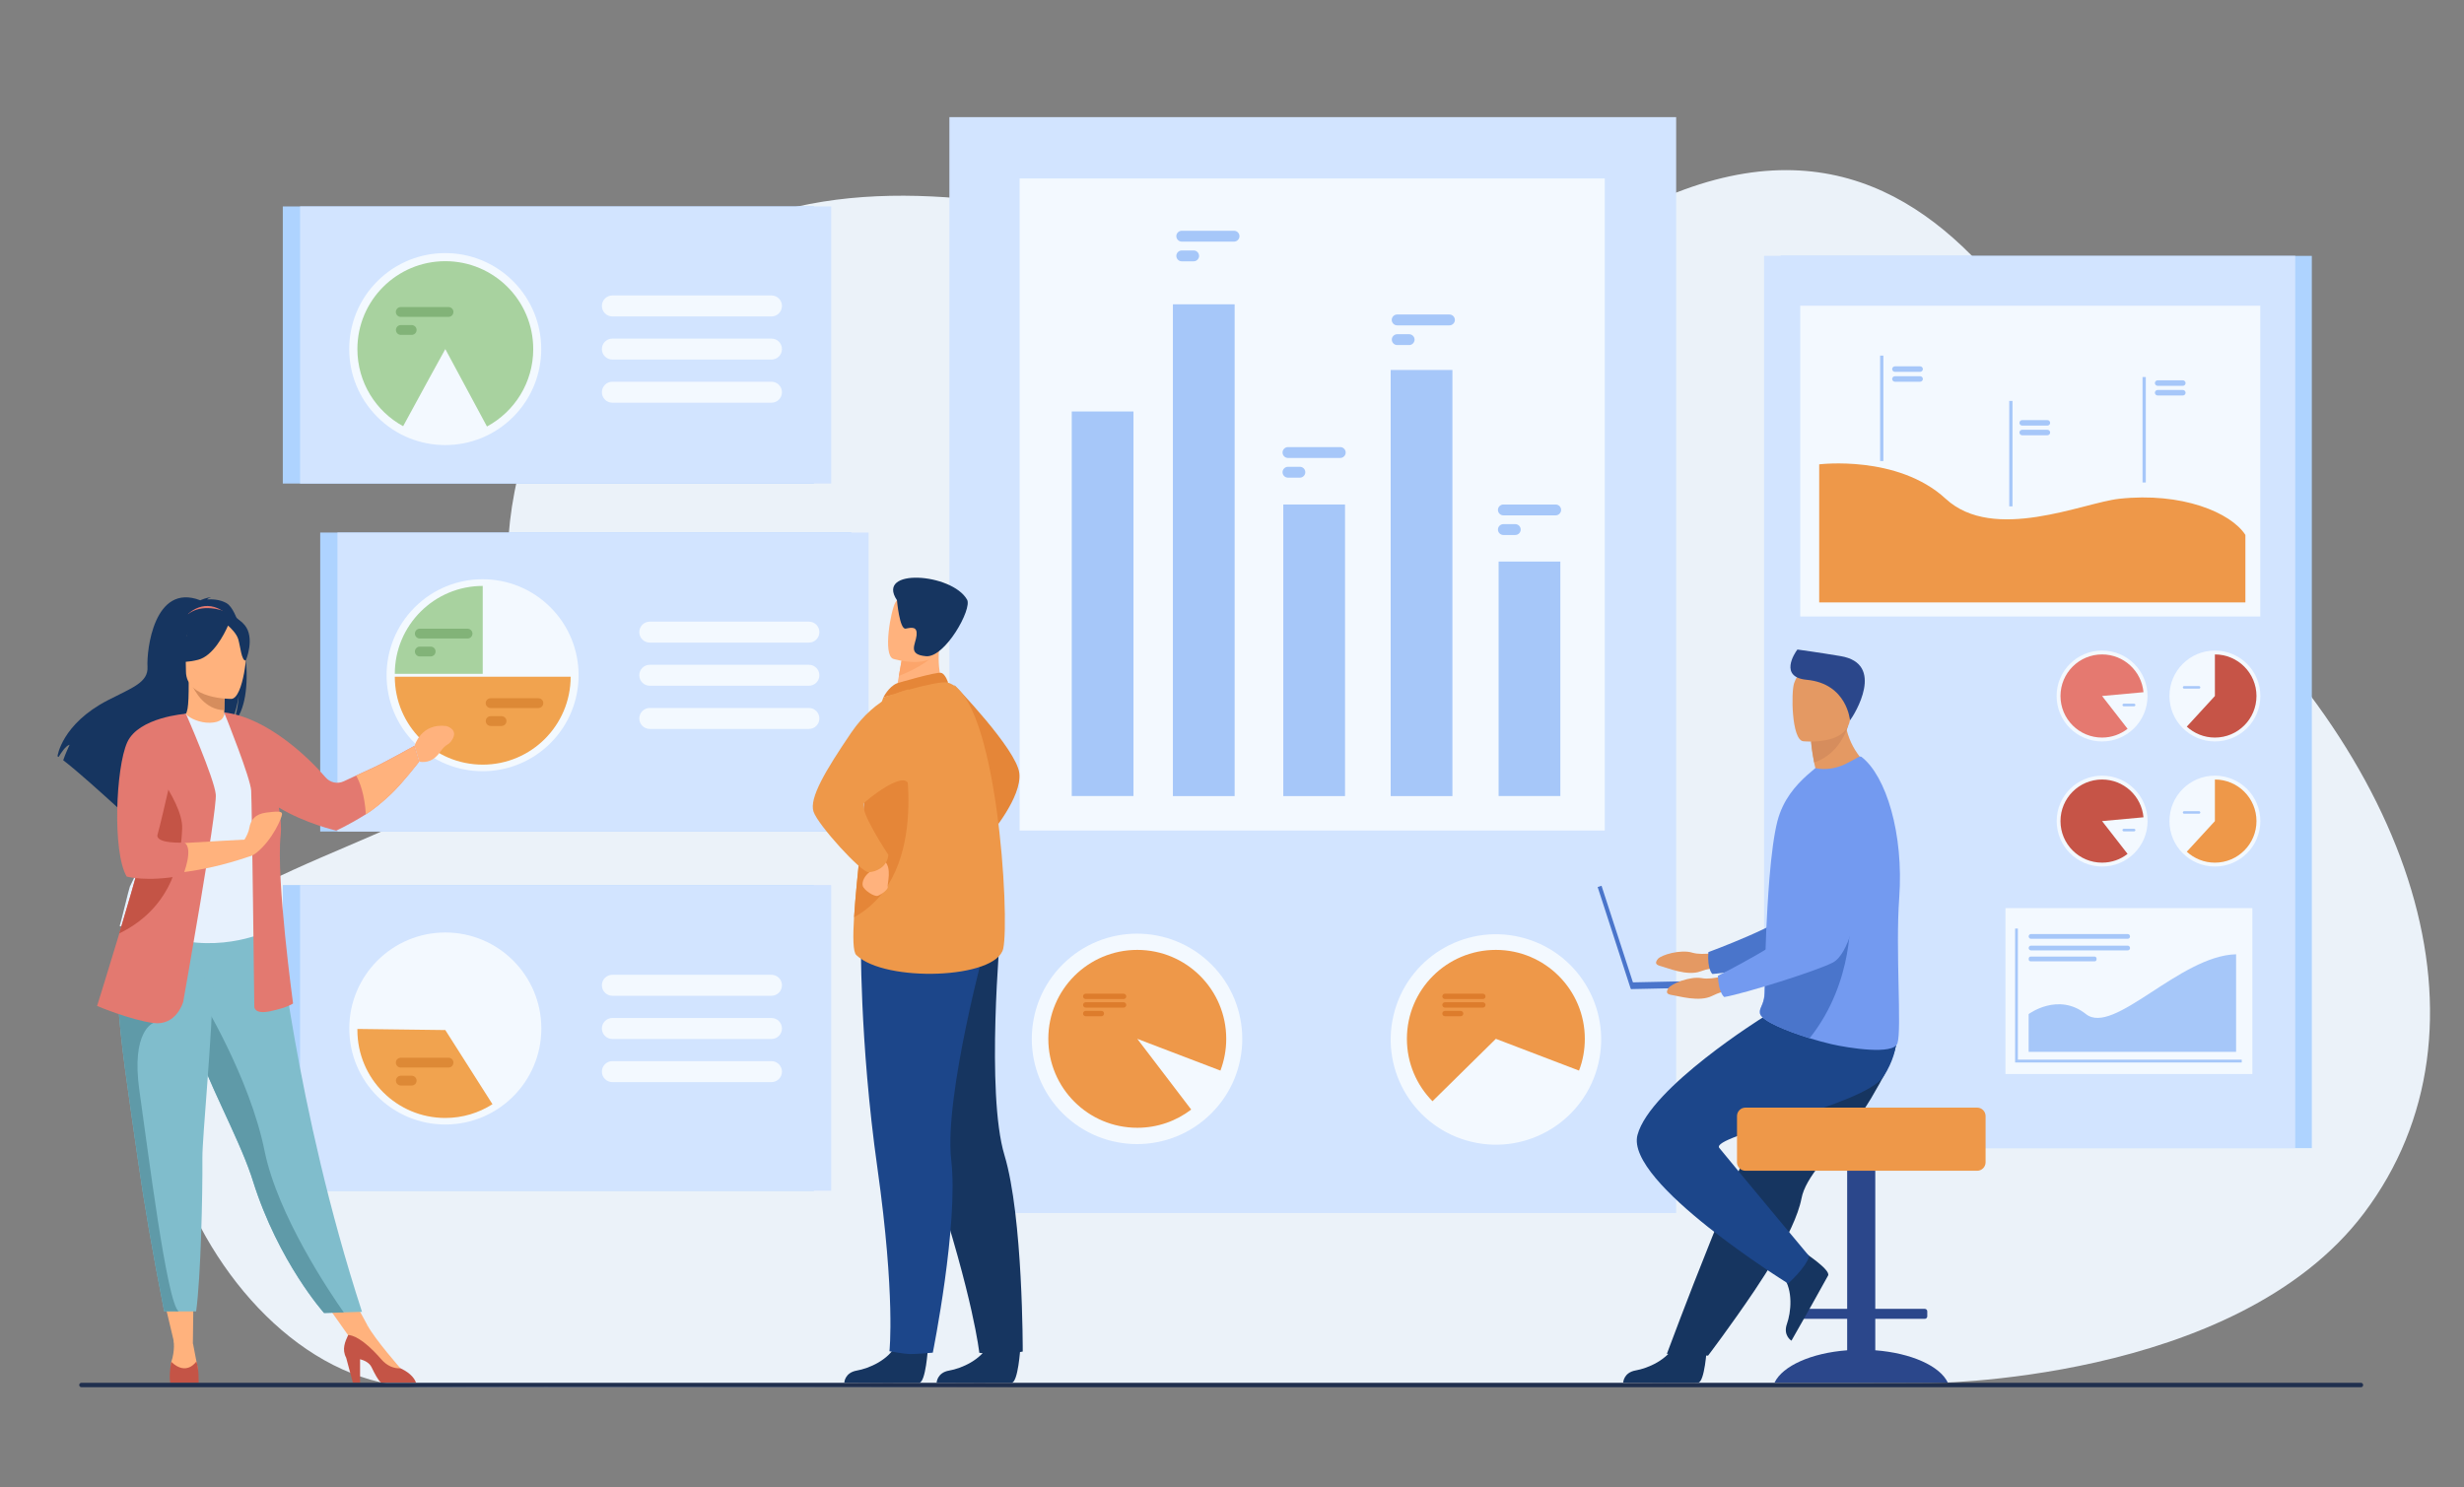<?xml version="1.0" encoding="utf-8"?>
<!-- Generator: Adobe Illustrator 24.3.0, SVG Export Plug-In . SVG Version: 6.00 Build 0)  -->
<svg version="1.1" id="Слой_2" xmlns="http://www.w3.org/2000/svg" xmlns:xlink="http://www.w3.org/1999/xlink" x="0px" y="0px"
	 viewBox="0 0 3312.7 2000" style="enable-background:new 0 0 3312.7 2000;" xml:space="preserve">
<rect x="0" y="0" width="3312.7" height="2000" fill="#808080" stroke="none"/>
<style type="text/css">
	.st0{fill:#EBF2F9;}
	.st1{fill:#AED3FF;}
	.st2{fill:#D2E4FF;}
	.st3{fill:#F3F9FF;}
	.st4{fill:#EE9849;}
	.st5{fill:#A6C7F9;}
	.st6{fill:#C65447;}
	.st7{fill:#E57970;}
	.st8{fill:#DD7C2C;}
	.st9{fill:#A8D29F;}
	.st10{fill:#F1A34F;}
	.st11{fill:#82B378;}
	.st12{fill:#DD8936;}
	.st13{fill:#E58638;}
	.st14{fill:#163560;}
	.st15{fill:#1C468A;}
	.st16{fill:#FFB27D;}
	.st17{fill:#FCA56B;}
	.st18{fill:#E37970;}
	.st19{fill:#D68D5D;}
	.st20{fill:#80BDCC;}
	.st21{fill:#E7F1FD;}
	.st22{fill:#5F9AA8;}
	.st23{fill:#C45446;}
	.st24{fill:#E49963;}
	.st25{fill:#4A75CB;}
	.st26{fill:#2B478B;}
	.st27{fill:#739AF0;}
	.st28{fill:#202F4E;}
</style>
<g>
	<path class="st0" d="M2922.6,741C2797.2,634,2646-11.2,2128,324.8c-267.6,173.6-718.9-149.1-1092.5-37.6
		C692.4,389.6,659.4,726.8,692.6,836.7c67,222-141.6,255-335.2,350.4C53.8,1336.7,277,1862.5,563.9,1865
		c286.8,2.5,2024.5-5,2024.5-5s416.7,1.1,590-228.9C3364.8,1383.6,3246.6,1017.4,2922.6,741z"/>
	<g>
		<g>
			
				<rect x="2394.1" y="344" transform="matrix(-1 -1.224647e-16 1.224647e-16 -1 5502.217 1887.874)" class="st1" width="714.1" height="1199.8"/>
			<rect x="2371.7" y="344" class="st2" width="714.1" height="1199.8"/>
			<rect x="2420.3" y="411.1" class="st3" width="618.5" height="417.9"/>
			<rect x="2696.2" y="1221.1" class="st3" width="332" height="223.1"/>
			<path class="st4" d="M2445.8,624.4c0,0,105.6-13.2,170.1,46.3c64.5,59.5,184.8,5.3,233.2,0c84.2-9.2,150.1,18.4,169.7,48.6v90.8
				h-573V624.4z"/>
			<rect x="2527.7" y="478.2" class="st5" width="4.4" height="141.8"/>
			<rect x="2701.3" y="539.1" class="st5" width="4.4" height="141.8"/>
			<rect x="2880.5" y="507" class="st5" width="4.4" height="141.8"/>
			<path class="st5" d="M2581.5,500h-33.9c-2,0-3.7-1.7-3.7-3.7l0,0c0-2,1.7-3.7,3.7-3.7h33.9c2,0,3.7,1.7,3.7,3.7l0,0
				C2585.2,498.3,2583.5,500,2581.5,500z"/>
			<path class="st5" d="M2581.5,513.3h-33.9c-2,0-3.7-1.7-3.7-3.7l0,0c0-2,1.7-3.7,3.7-3.7h33.9c2,0,3.7,1.7,3.7,3.7l0,0
				C2585.2,511.6,2583.5,513.3,2581.5,513.3z"/>
			<path class="st5" d="M2752.6,572.3h-33.9c-2,0-3.7-1.7-3.7-3.7l0,0c0-2,1.7-3.7,3.7-3.7h33.9c2,0,3.7,1.7,3.7,3.7l0,0
				C2756.3,570.6,2754.6,572.3,2752.6,572.3z"/>
			<path class="st5" d="M2752.6,585.3h-33.9c-2,0-3.7-1.7-3.7-3.7l0,0c0-2,1.7-3.7,3.7-3.7h33.9c2,0,3.7,1.7,3.7,3.7l0,0
				C2756.3,583.6,2754.6,585.3,2752.6,585.3z"/>
			<path class="st5" d="M2934.7,518.8h-33.9c-2,0-3.7-1.7-3.7-3.7l0,0c0-2,1.7-3.7,3.7-3.7h33.9c2,0,3.7,1.7,3.7,3.7l0,0
				C2938.4,517.1,2936.8,518.8,2934.7,518.8z"/>
			<path class="st5" d="M2934.7,531.8h-33.9c-2,0-3.7-1.7-3.7-3.7l0,0c0-2,1.7-3.7,3.7-3.7h33.9c2,0,3.7,1.7,3.7,3.7l0,0
				C2938.4,530.1,2936.8,531.8,2934.7,531.8z"/>
			<g>
				<path class="st3" d="M2916.7,935.9c0-33.7,27.3-61.1,61.1-61.1c33.7,0,61.1,27.3,61.1,61.1s-27.3,61.1-61.1,61.1
					C2944,996.9,2916.7,969.6,2916.7,935.9z"/>
				<path class="st6" d="M3033.7,935.9c0,30.9-25,55.9-55.9,55.9c-14.6,0-27.8-5.6-37.8-14.7l37.8-41.2V880
					C3008.6,880,3033.7,905,3033.7,935.9z"/>
				<path class="st5" d="M2956.5,926h-20.1c-0.9,0-1.7-0.8-1.7-1.7l0,0c0-0.9,0.8-1.7,1.7-1.7h20.1c0.9,0,1.7,0.8,1.7,1.7l0,0
					C2958.2,925.3,2957.4,926,2956.5,926z"/>
			</g>
			<g>
				<circle class="st3" cx="2826.1" cy="935.9" r="61.1"/>
				<path class="st7" d="M2826.1,935.9l34.3,44.1c-9.5,7.4-21.4,11.8-34.3,11.8c-30.9,0-55.9-25-55.9-55.9c0-30.9,25-55.9,55.9-55.9
					c29.1,0,53.1,22.3,55.7,50.8L2826.1,935.9z"/>
				<path class="st5" d="M2869.2,949.7h-14c-0.9,0-1.7-0.8-1.7-1.7l0,0c0-0.9,0.8-1.7,1.7-1.7h14c0.9,0,1.7,0.8,1.7,1.7l0,0
					C2870.9,948.9,2870.1,949.7,2869.2,949.7z"/>
			</g>
			<g>
				<path class="st3" d="M2916.7,1104.1c0-33.7,27.3-61.1,61.1-61.1c33.7,0,61.1,27.3,61.1,61.1c0,33.7-27.3,61.1-61.1,61.1
					C2944,1165.2,2916.7,1137.8,2916.7,1104.1z"/>
				<path class="st4" d="M3033.7,1104.1c0,30.9-25,55.9-55.9,55.9c-14.6,0-27.8-5.6-37.8-14.7l37.8-41.2v-55.9
					C3008.6,1048.2,3033.7,1073.2,3033.7,1104.1z"/>
				<path class="st5" d="M2956.5,1094.2h-20.1c-0.9,0-1.7-0.8-1.7-1.7l0,0c0-0.9,0.8-1.7,1.7-1.7h20.1c0.9,0,1.7,0.8,1.7,1.7l0,0
					C2958.2,1093.5,2957.4,1094.2,2956.5,1094.2z"/>
			</g>
			<g>
				<path class="st3" d="M2765.1,1104.1c0-33.7,27.3-61.1,61.1-61.1c33.7,0,61.1,27.3,61.1,61.1c0,33.7-27.3,61.1-61.1,61.1
					C2792.4,1165.2,2765.1,1137.8,2765.1,1104.1z"/>
				<path class="st6" d="M2881.8,1099c-2.6-28.5-26.5-50.8-55.7-50.8c-30.9,0-55.9,25-55.9,55.9c0,30.9,25,55.9,55.9,55.9
					c13,0,24.9-4.4,34.3-11.8l-34.3-44.1L2881.8,1099z"/>
				<path class="st5" d="M2869.2,1117.9h-14c-0.9,0-1.7-0.8-1.7-1.7l0,0c0-0.9,0.8-1.7,1.7-1.7h14c0.9,0,1.7,0.8,1.7,1.7l0,0
					C2870.9,1117.1,2870.1,1117.9,2869.2,1117.9z"/>
			</g>
			<g>
				<polygon class="st5" points="3013.9,1428.7 2709.2,1428.7 2709.2,1248.6 2712.9,1248.6 2712.9,1424.9 3013.9,1424.9 				"/>
			</g>
			<g>
				<path class="st5" d="M2804.4,1363.6c-37.3-29.7-77,0-77,0v50.8h278.9v-131.2C2930.5,1285,2841.7,1393.3,2804.4,1363.6z"/>
				<path class="st5" d="M2730.6,1262.4h129.9c1.8,0,3.2-1.4,3.2-3.2s-1.4-3.2-3.2-3.2h-129.9c-1.8,0-3.2,1.4-3.2,3.2
					S2728.9,1262.4,2730.6,1262.4z"/>
				<path class="st5" d="M2730.6,1278h129.9c1.8,0,3.2-1.4,3.2-3.2c0-1.8-1.4-3.2-3.2-3.2h-129.9c-1.8,0-3.2,1.4-3.2,3.2
					C2727.4,1276.5,2728.9,1278,2730.6,1278z"/>
				<path class="st5" d="M2730.1,1292.7h86c1.4,0,2.6-1.2,2.6-2.6v-1.2c0-1.4-1.2-2.6-2.6-2.6h-86c-1.4,0-2.6,1.2-2.6,2.6v1.2
					C2727.4,1291.5,2728.6,1292.7,2730.1,1292.7z"/>
			</g>
		</g>
		<g>
			<rect x="1276.4" y="157.5" class="st2" width="977.1" height="1473.6"/>
			<rect x="1370.8" y="240" class="st3" width="786.7" height="876.8"/>
			
				<ellipse transform="matrix(0.707 -0.707 0.707 0.707 -539.938 1490.344)" class="st3" cx="1529" cy="1396.9" rx="141.5" ry="141.5"/>
			<path class="st4" d="M1648.6,1396.9c0-66-53.5-119.6-119.6-119.6c-66.1,0-119.6,53.5-119.6,119.6s53.5,119.6,119.6,119.6
				c27.3,0,52.4-9.1,72.5-24.5l-72.5-95.1l111.8,42.7C1645.8,1426.3,1648.6,1412,1648.6,1396.9z"/>
			
				<ellipse transform="matrix(0.23 -0.973 0.973 0.23 189.458 3033.262)" class="st3" cx="2011.1" cy="1396.9" rx="141.5" ry="141.5"/>
			<path class="st4" d="M2011.1,1277.3c-66.1,0-119.6,53.5-119.6,119.6c0,32.7,13.1,62.3,34.4,83.9l85.2-83.9l111.8,42.7
				c5.1-13.2,7.8-27.6,7.8-42.7C2130.7,1330.9,2077.1,1277.3,2011.1,1277.3z"/>
			<g>
				<path class="st8" d="M1993.6,1336.2h-50.9c-2,0-3.6,1.6-3.6,3.6l0,0c0,2,1.6,3.6,3.6,3.6h50.9c2,0,3.6-1.6,3.6-3.6l0,0
					C1997.2,1337.9,1995.6,1336.2,1993.6,1336.2z"/>
				<path class="st8" d="M1993.6,1347.7h-50.9c-2,0-3.6,1.6-3.6,3.6s1.6,3.6,3.6,3.6h50.9c2,0,3.6-1.6,3.6-3.6
					S1995.6,1347.7,1993.6,1347.7z"/>
				<path class="st8" d="M1963.7,1359.3h-21c-2,0-3.6,1.6-3.6,3.6s1.6,3.6,3.6,3.6h21c2,0,3.6-1.6,3.6-3.6
					S1965.7,1359.3,1963.7,1359.3z"/>
			</g>
			<g>
				<path class="st8" d="M1510.6,1336.2h-50.9c-2,0-3.6,1.6-3.6,3.6l0,0c0,2,1.6,3.6,3.6,3.6h50.9c2,0,3.6-1.6,3.6-3.6l0,0
					C1514.2,1337.9,1512.6,1336.2,1510.6,1336.2z"/>
				<path class="st8" d="M1510.6,1347.7h-50.9c-2,0-3.6,1.6-3.6,3.6s1.6,3.6,3.6,3.6h50.9c2,0,3.6-1.6,3.6-3.6
					S1512.6,1347.7,1510.6,1347.7z"/>
				<path class="st8" d="M1480.7,1359.3h-21c-2,0-3.6,1.6-3.6,3.6s1.6,3.6,3.6,3.6h21c2,0,3.6-1.6,3.6-3.6
					S1482.7,1359.3,1480.7,1359.3z"/>
			</g>
			<g>
				<rect x="1440.9" y="553.3" class="st5" width="83" height="517.1"/>
				<rect x="1576.9" y="409.2" class="st5" width="83" height="661.3"/>
				<rect x="1725.3" y="678.4" class="st5" width="83" height="392.1"/>
				<rect x="1869.7" y="497.5" class="st5" width="83" height="573"/>
				<rect x="2014.8" y="755.1" class="st5" width="83" height="315.3"/>
			</g>
			<g>
				<path class="st5" d="M1948.7,422.9h-70.3c-4,0-7.3,3.3-7.3,7.3s3.3,7.3,7.3,7.3h70.3c4,0,7.3-3.3,7.3-7.3
					S1952.7,422.9,1948.7,422.9z"/>
				<path class="st5" d="M1894.5,449.4h-16c-4,0-7.3,3.3-7.3,7.3s3.3,7.3,7.3,7.3h16c4,0,7.3-3.3,7.3-7.3S1898.5,449.4,1894.5,449.4
					z"/>
				<path class="st5" d="M1659.1,310.3h-70.3c-4,0-7.3,3.3-7.3,7.3s3.3,7.3,7.3,7.3h70.3c4,0,7.3-3.3,7.3-7.3
					S1663.1,310.3,1659.1,310.3z"/>
				<path class="st5" d="M1604.8,336.8h-16c-4,0-7.3,3.3-7.3,7.3l0,0c0,4,3.3,7.3,7.3,7.3h16c4,0,7.3-3.3,7.3-7.3l0,0
					C1612,340,1608.8,336.8,1604.8,336.8z"/>
				<path class="st5" d="M1801.9,601.2h-70.3c-4,0-7.3,3.3-7.3,7.3s3.3,7.3,7.3,7.3h70.3c4,0,7.3-3.3,7.3-7.3
					S1805.9,601.2,1801.9,601.2z"/>
				<path class="st5" d="M1747.6,627.7h-16c-4,0-7.3,3.3-7.3,7.3l0,0c0,4,3.3,7.3,7.3,7.3h16c4,0,7.3-3.3,7.3-7.3l0,0
					C1754.9,630.9,1751.6,627.7,1747.6,627.7z"/>
				<path class="st5" d="M2091.5,678.4h-70.3c-4,0-7.3,3.3-7.3,7.3c0,4,3.3,7.3,7.3,7.3h70.3c4,0,7.3-3.3,7.3-7.3
					C2098.8,681.6,2095.5,678.4,2091.5,678.4z"/>
				<path class="st5" d="M2037.2,704.8h-16c-4,0-7.3,3.3-7.3,7.3c0,4,3.3,7.3,7.3,7.3h16c4,0,7.3-3.3,7.3-7.3
					C2044.5,708.1,2041.2,704.8,2037.2,704.8z"/>
			</g>
		</g>
		<g>
			<rect x="430.5" y="716.1" class="st1" width="714.1" height="402"/>
			<rect x="453.7" y="716.1" class="st2" width="714.1" height="402"/>
			
				<ellipse transform="matrix(0.707 -0.707 0.707 0.707 -451.985 724.856)" class="st3" cx="649" cy="908" rx="129.1" ry="129.1"/>
			<g>
				<path class="st3" d="M1087.5,835.9H873.6c-7.8,0-14.1,6.3-14.1,14.1l0,0c0,7.8,6.3,14.1,14.1,14.1h213.9
					c7.8,0,14.1-6.3,14.1-14.1l0,0C1101.6,842.2,1095.3,835.9,1087.5,835.9z"/>
				<path class="st3" d="M1087.5,893.9H873.6c-7.8,0-14.1,6.3-14.1,14.1l0,0c0,7.8,6.3,14.1,14.1,14.1h213.9
					c7.8,0,14.1-6.3,14.1-14.1l0,0C1101.6,900.3,1095.3,893.9,1087.5,893.9z"/>
				<path class="st3" d="M1087.5,952H873.6c-7.8,0-14.1,6.3-14.1,14.1c0,7.8,6.3,14.1,14.1,14.1h213.9c7.8,0,14.1-6.3,14.1-14.1
					C1101.6,958.3,1095.3,952,1087.5,952z"/>
			</g>
			<path class="st9" d="M530.8,906.1H649V787.9C583.7,787.9,530.8,840.9,530.8,906.1z"/>
			<path class="st10" d="M767.2,910H649h0H530.8c0,65.3,52.9,118.2,118.2,118.2l0,0c0,0,0,0,0,0c0,0,0,0,0,0l0,0
				C714.3,1028.2,767.2,975.2,767.2,910z"/>
			<g>
				<path class="st11" d="M628.6,845.4h-64.2c-3.7,0-6.6,3-6.6,6.6c0,3.7,3,6.6,6.6,6.6h64.2c3.7,0,6.6-3,6.6-6.6
					C635.2,848.4,632.2,845.4,628.6,845.4z"/>
				<path class="st11" d="M579,869.5h-14.6c-3.7,0-6.6,3-6.6,6.6c0,3.7,3,6.6,6.6,6.6H579c3.7,0,6.6-3,6.6-6.6
					C585.7,872.5,582.7,869.5,579,869.5z"/>
			</g>
			<g>
				<path class="st12" d="M723.8,938.9h-64.2c-3.7,0-6.6,3-6.6,6.6c0,3.7,3,6.6,6.6,6.6h64.2c3.7,0,6.6-3,6.6-6.6
					C730.5,941.8,727.5,938.9,723.8,938.9z"/>
				<path class="st12" d="M674.3,963h-14.6c-3.7,0-6.6,3-6.6,6.6l0,0c0,3.7,3,6.6,6.6,6.6h14.6c3.7,0,6.6-3,6.6-6.6l0,0
					C680.9,966,677.9,963,674.3,963z"/>
			</g>
		</g>
		<g>
			<path class="st1" d="M380.2,1190.1v411.1h714.1v-411.1H380.2z"/>
			<path class="st2" d="M403.4,1190.1v411.1h714.1v-411.1H403.4z"/>
			<circle class="st3" cx="598.7" cy="1383" r="129.1"/>
			<g>
				<path class="st3" d="M823.3,1339h213.9c7.8,0,14.1-6.3,14.1-14.1s-6.3-14.1-14.1-14.1H823.3c-7.8,0-14.1,6.3-14.1,14.1
					S815.6,1339,823.3,1339z"/>
				<path class="st3" d="M1037.2,1368.9H823.3c-7.8,0-14.1,6.3-14.1,14.1s6.3,14.1,14.1,14.1h213.9c7.8,0,14.1-6.3,14.1-14.1
					S1045,1368.9,1037.2,1368.9z"/>
				<path class="st3" d="M1037.2,1426.9H823.3c-7.8,0-14.1,6.3-14.1,14.1l0,0c0,7.8,6.3,14.1,14.1,14.1h213.9
					c7.8,0,14.1-6.3,14.1-14.1l0,0C1051.3,1433.3,1045,1426.9,1037.2,1426.9z"/>
			</g>
			<path class="st10" d="M598.7,1385.1l-118.2-1.5c0,0.5,0,1,0,1.5c0,65.3,52.9,118.2,118.2,118.2c23.3,0,45.1-6.8,63.4-18.5
				L598.7,1385.1z"/>
			<g>
				<path class="st12" d="M603,1422.3h-64.2c-3.7,0-6.6,3-6.6,6.6v0c0,3.7,3,6.6,6.6,6.6H603c3.7,0,6.6-3,6.6-6.6v0
					C609.7,1425.3,606.7,1422.3,603,1422.3z"/>
				<path class="st12" d="M553.5,1446.5h-14.6c-3.7,0-6.6,3-6.6,6.6s3,6.6,6.6,6.6h14.6c3.7,0,6.6-3,6.6-6.6
					S557.1,1446.5,553.5,1446.5z"/>
			</g>
		</g>
		<g>
			<rect x="380.2" y="277.6" class="st1" width="714.1" height="372.6"/>
			<rect x="403.4" y="277.6" class="st2" width="714.1" height="372.6"/>
			
				<ellipse transform="matrix(0.707 -0.707 0.707 0.707 -156.565 560.817)" class="st3" cx="598.7" cy="469.4" rx="129.1" ry="129.1"/>
			<path class="st9" d="M598.7,351.2c-65.3,0-118.2,52.9-118.2,118.2c0,44.7,24.8,83.7,61.5,103.7c18.9-35.1,56.7-103.7,56.7-103.7
				l56,104.1c37.1-20,62.2-59.1,62.2-104.1C716.9,404.1,664,351.2,598.7,351.2z"/>
			<g>
				<path class="st3" d="M1037.2,397.3H823.3c-7.8,0-14.1,6.3-14.1,14.1v0c0,7.8,6.3,14.1,14.1,14.1h213.9c7.8,0,14.1-6.3,14.1-14.1
					v0C1051.3,403.6,1045,397.3,1037.2,397.3z"/>
				<path class="st3" d="M1037.2,455.3H823.3c-7.8,0-14.1,6.3-14.1,14.1c0,7.8,6.3,14.1,14.1,14.1h213.9c7.8,0,14.1-6.3,14.1-14.1
					C1051.3,461.6,1045,455.3,1037.2,455.3z"/>
				<path class="st3" d="M1037.2,513.3H823.3c-7.8,0-14.1,6.3-14.1,14.1c0,7.8,6.3,14.1,14.1,14.1h213.9c7.8,0,14.1-6.3,14.1-14.1
					C1051.3,519.7,1045,513.3,1037.2,513.3z"/>
			</g>
			<g>
				<path class="st11" d="M603,412.9h-64.2c-3.7,0-6.6,3-6.6,6.6c0,3.7,3,6.6,6.6,6.6H603c3.7,0,6.6-3,6.6-6.6
					C609.7,415.9,606.7,412.9,603,412.9z"/>
				<path class="st11" d="M553.5,437.1h-14.6c-3.7,0-6.6,3-6.6,6.6l0,0c0,3.7,3,6.6,6.6,6.6h14.6c3.7,0,6.6-3,6.6-6.6l0,0
					C560.1,440.1,557.1,437.1,553.5,437.1z"/>
			</g>
		</g>
	</g>
	<g>
		<path class="st13" d="M1283.1,921.1c0,0,83.3,86,87.3,118.4c4,32.4-39.6,83.2-39.6,83.2L1283.1,921.1z"/>
		<path class="st14" d="M1247.5,1813.1c0,0-2.8,45.7-11.7,46.4c-1.2,0.1-44.9,0.1-44.9,0.1l-55.8-0.3c0,0,0.4-13.4,16.7-16.3
			c16.3-2.8,43.6-14.3,53.5-35.8C1215.7,1784.5,1247.5,1813.1,1247.5,1813.1z"/>
		<path class="st14" d="M1371.7,1813.1c0,0-2.8,45.7-11.7,46.4c-1.2,0.1-44.9,0.1-44.9,0.1l-55.9-0.2c0,0,0.5-13.6,16.8-16.4
			c16.3-2.8,43.6-14.3,53.5-35.8C1339.9,1784.5,1371.7,1813.1,1371.7,1813.1z"/>
		<path class="st14" d="M1185.8,1322.9c0,0,14.6,93.3,69,258.9c54.4,165.6,61.8,237.3,61.8,237.3s14.7,2.1,30.3,2.1
			c9.8,0,28.1-3.8,28.1-3.8s0.5-181-24.6-264.2c-25.1-83.3-5.4-300.2-5.4-300.2L1185.8,1322.9z"/>
		<path class="st15" d="M1157.4,1258.1c0,0-2.1,140.6,22.3,313.1c24.3,172.6,16.1,245.8,16.1,245.8s20,3.6,27.1,3.8
			c7.5,0.2,31.2-1.9,31.2-1.9s34.8-172.6,24.8-259s47.7-296.4,47.7-296.4L1157.4,1258.1z"/>
		<path class="st16" d="M1270.1,929.2l-27.5,20.3l-39.7-8.4c0.5-3.6,3.2-18.6,5.6-32.2c0.1-0.8,0.3-1.6,0.4-2.4
			c2-11.6,3.8-21.5,3.8-21.5l37.1-18.5l13.8-6.9c0,0.2-1.1,12.8-1.2,14.7C1259.8,907,1270.1,929.2,1270.1,929.2z"/>
		<path class="st13" d="M1205.7,918.9c0.9-0.4,54-16,59.8-14.1c5.8,1.9,9.2,13.1,9.2,13.1l-86.9,19.6
			C1187.8,937.5,1194.6,923.6,1205.7,918.9z"/>
		<path class="st4" d="M1348.8,1275.5c-9,41.1-158.9,46-197.6,8.7c-4.4-4.3-4.6-24-3-50.7c3.2-52.1,13.7-130.5,14.1-170.5
			c0.2-19.3,2.9-39.1,6.4-57.1c7.5-38.3,19-68.3,19-68.3s73.2-23.7,86.9-19.6C1340.7,937.3,1357.8,1234.4,1348.8,1275.5z"/>
		<path class="st13" d="M1148.3,1233.4c3.2-52.1,13.7-130.5,14.1-170.5c0.2-19.3,2.9-39.1,6.4-57.1l44-7.8
			C1212.8,998,1255.9,1173.9,1148.3,1233.4z"/>
		<path class="st16" d="M1172.2,1160.8c0,0,3,7.2-3.3,12c-6.3,4.8-10.4,12.6-9,18.3c1.4,5.7,15.3,15,20.1,13.5
			c4.8-1.5,14.6-9,13.5-12c-1.1-3,6.6-26.4-5.1-35.4C1176.7,1148.2,1172.2,1160.8,1172.2,1160.8z"/>
		<path class="st4" d="M1221.4,927c0,0-43,8-77.2,58.5c-34.2,50.4-56.7,87.9-50.4,106.1c6.3,18.2,63.8,81.2,73.7,81.2
			c9.9,0,25.9-7.2,26.8-23.4c0,0-40.5-60.6-32.5-69.7c3.4-3.9,52.5-43.8,59.5-25.7C1232.9,1083.7,1221.4,927,1221.4,927z"/>
		<path class="st17" d="M1259.6,874.9c-8.1,15.6-38.5,29.1-51.1,34c0.1-0.8,0.3-1.6,0.4-2.4c2-11.6,3.8-21.5,3.8-21.5l37.1-18.5
			C1258,866.5,1263,868.5,1259.6,874.9z"/>
		<path class="st16" d="M1200.8,885.9c0,0,54.9,17.1,65-17.2c10.1-34.3,24-55.3-10.6-67.7c-34.6-12.4-45.3-1.3-51.5,9.3
			C1197.6,821,1186.8,880.6,1200.8,885.9z"/>
		<path class="st14" d="M1205.9,807.1c0,0,3.5,40,11.8,38.2c8.3-1.7,15.8-3,14.6,9c-1.2,12-12.7,26,12.8,28.1
			c25.5,2.1,62.1-63.6,55.1-76C1279.9,770.5,1176.7,763.3,1205.9,807.1z"/>
	</g>
	<g>
		<polygon class="st16" points="217.6,1735.9 234.3,1806.3 259.3,1806.2 260.2,1735.9 		"/>
		<polygon class="st16" points="428.1,1738.9 475.7,1806.3 494.2,1782.5 465.6,1729.6 		"/>
		<path class="st14" d="M304.5,811c-8.6-4.9-19-5.4-26.2-5c1.9-1.9,5.5-2.6,5.5-2.6c-4.5-0.7-14.5,3.8-14.5,3.8
			c-62.5-24.1-72.3,67.9-71,89.3c1.3,21.4-21,28.4-53.5,45.2c-62,32.1-67.5,75.2-67.5,75.2c0.5,0.3,1,0.6,1.5,1
			c3.1-5.2,9.4-15,14.8-16.5c-0.2,0.5-6.3,13.5-8.6,20.9c18.3,13.9,52.5,44.8,76.4,66.6c-0.1-4.3,0.1-10.3,1.6-13.5l2.9,17.7
			c12.8,11.7,21.6,20,21.6,20c-1.6-17.3,78.1-108.4,119.7-135.7c10.1-14.9,13.7-41.2,14-43.3c-1.7,20.9-5.3,32.6-8.5,39.2
			C347.9,940.8,327.4,824,304.5,811z"/>
		<path class="st16" d="M304.8,978.7c0.2,0.1-20.1,10.6-35.3,6.5c-14.4-3.9-23.7-22.5-23.5-22.6c6.1-1.2,7.8-9.6,7.7-45.4l2.7,0.5
			l46.2,9.1c0,0-1.1,14.5-1.1,28.2C301.4,966.5,302.1,977.4,304.8,978.7z"/>
		<path class="st18" d="M252.5,826c0,0,22.8-24.3,51.4-1.2C303.9,824.8,287.3,821.9,252.5,826z"/>
		<path class="st19" d="M302.6,926.8c0,0-1.1,14.5-1.1,28.2c-25.9-0.7-39.5-24.3-45.1-37.4L302.6,926.8z"/>
		<path class="st14" d="M251.6,912.6c0,0-13.5-21.4-16.8-39.7c-2.3-13.1,4.3-61.5,53-54.5c0,0,14.1,1.4,27.4,10.4
			c10.6,7.1,25.8,22.5,8.8,64.8l-4.4,14.3L251.6,912.6z"/>
		<path class="st20" d="M486.7,1764l-24.5,0.7l-26.5,0.8c0,0-61.2-68.2-95.6-177.4c-0.8-2.5-1.6-5.1-2.5-7.7
			c-18.8-54.8-57.8-123.6-78.3-185.9c-3.3-9.9-6.2-19.3-8.8-28.1c-0.8-2.8-1.7-5.6-2.4-8.3c-15.1-52.6-19.5-87.1-23.6-124l148.3,1.2
			C372.7,1235.4,396.7,1487.2,486.7,1764z"/>
		<path class="st21" d="M352,1150.2c-0.4,70.6,10.3,100.8,10.3,100.8s-63.5,32.3-138.9,8.5c-0.9-0.3-62.5-14.3-62.5-14.3
			c1.3-2.9,12.5-50.4,13.7-53c15.9-34.2,28-49.2,29.9-59.7c3.5-19.6,3.6-39.9,1.8-59.1c-4.6-50.7-18.3-92.8-18.3-92.8
			c20.6-4.7,40.3-12.7,61.7-20.7c4.9,6.1,19.4,12.3,32.5,12c15-0.3,19.7-6.7,19.2-13.8c16,8.9,28.7,17.4,28.7,17.4
			c13.6,23.6,41.2,46.6,43.2,82.9C373.9,1067.1,352,1148.2,352,1150.2z"/>
		<path class="st22" d="M224.5,1158c-6.5,9.2-18.9,64.9-49.8,71.9c15.9-39.7,28-57.2,29.9-69.4c3.5-22.8,3.6-46.4,1.8-68.7
			c10.3-18.1,18.1-30.6,18.1-30.6c0.8-2.9,16.4-51.3,21.5-8.1C250.9,1096.5,231.7,1147.8,224.5,1158z"/>
		<path class="st16" d="M311.2,939.8c0,0-61.2,1-61.2-37.1c0-38.1-8-63.6,31.1-65.9c39-2.3,46.7,12.3,49.8,25
			C333.9,874.5,327.1,938.5,311.2,939.8z"/>
		<path class="st14" d="M329,840.6c-9.4-11.4-16.6-9-20.6-5.5c-13.2-19.8-55,8.8-55,8.8c-4.1,27.3-23.8,43-23.8,43
			s11.1,6.9,36.8,0.3c20.2-5.2,34.9-34,40.2-46c3.6,3.2,11.3,10.7,13.6,18c3,9.7,4.4,29.7,10.2,29
			C330.6,888.2,343.2,857.8,329,840.6z"/>
		<path class="st16" d="M233.5,1802.4c0,0,2,13.9-3.2,28.9c0,0-4.1,18.7,14.3,19c18.4,0.3,22.9-1.4,20.8-12.8
			c-2.1-11.4-6-31.2-6-31.2L233.5,1802.4z"/>
		<path class="st23" d="M267.1,1859.4C267.1,1859.4,267.1,1859.4,267.1,1859.4l-38.1,0c0,0-0.1,0-0.1,0c-2.1-9.8,1.3-28.2,1.3-28.2
			c20.8,19.9,33.8-0.5,33.8-0.5C267.5,1839.3,267.1,1859.4,267.1,1859.4z"/>
		<path class="st16" d="M538.5,1840.1c0,0-33.9-38.5-44.3-57.6l-25.2,12.9l56.3,52.9l13.2-1.7L538.5,1840.1z"/>
		<path class="st23" d="M559.3,1859.3h-47c-4.1-3.7-8.1-11.2-12.9-21.1c-2.8-5.6-9-8.8-15.3-10.5v31.6h-9.7l-9-33.6
			c-6-11.2-1.5-21.6,2.7-30.5c4.9,0,19.2,3.5,44.2,32.3c8.2,9.5,17.3,12.8,26.3,12.5c0.1,0.1,0.2,0.1,0.4,0.2
			C553.2,1846.9,557.8,1854.9,559.3,1859.3z"/>
		<path class="st18" d="M557,1003c0,0-40.1,22.4-54.5,28.9c-5.1,2.3-14.3,6.6-23.8,11c-5.7,2.7-11.5,5.4-16.5,7.7
			c-8.4,4-18.5,1.8-24.5-5.3c-21.7-25.4-78-80.4-136.1-87.3l-0.2-0.1c0,0,0,0,0,0.1c0,0,0,0-0.1,0l0.3,0.6
			c3.3,8.1,35.1,87.7,36.1,104.5c1,17.7,4.2,289.3,4.2,289.3s-2.1,12.5,21.9,7.3c23.9-5.2,30.2-10.4,30.2-10.4
			s-22.9-167.5-16.7-225.8c1.2-11.4,0.1-24.3-2.4-37.6c35.4,21.4,77.1,31,77.1,31s15.6-6.8,39.7-21.8c10.1-6.3,21.9-16.3,33.5-27
			c14-12.8,38.1-43.8,38.1-43.8L557,1003z"/>
		<path class="st22" d="M462.2,1764.8l-26.5,0.8c0,0-61.2-68.2-95.6-177.4c-0.8-2.5-1.6-5.1-2.5-7.7
			c-18.8-54.8-57.8-123.6-78.3-185.9c-3.3-9.9-6.2-19.3-8.8-28.1c-0.8-2.8-1.7-5.6-2.4-8.3l21.8-16.6c0,0,65.6,106.2,85.8,206
			C373.3,1634.4,443.9,1738.8,462.2,1764.8z"/>
		<path class="st20" d="M272.1,1556.9c0.4,48.6-2.1,160.3-8.4,206.5h-23.5c-13,0-19.5-0.2-19.5-0.2
			c-15.9-80.4-27.2-146.9-35.4-204.2c-6.7-47-12.7-87.4-17.3-122.1c-4.6-34.9-7.9-64.2-9-88.9c-0.2-3.9-0.3-7.7-0.4-11.4
			c-0.1-3.7-0.1-7.3-0.1-10.8l128.1-12.5C285.1,1398.5,271.9,1528.7,272.1,1556.9z"/>
		<path class="st22" d="M240.2,1763.4c-13,0-19.5-0.2-19.5-0.2c-15.9-80.4-27.2-146.9-35.4-204.2c-6.7-47-12.7-87.4-17.3-122.1
			c-4.6-34.9-7.9-64.2-9-88.9l47,27.7c0,0-30,10.6-18.6,90.7C198.9,1546.5,224.3,1752.1,240.2,1763.4z"/>
		<path class="st18" d="M246.3,1347.2c0,0-9,32.6-40.2,28.4s-75.6-22.9-75.6-22.9s13.3-42.2,29.9-97.5
			c20.1-67.1,44.9-153.5,56.7-208c3.3-15.3,5.5-28,6.4-37.2l26.4-50.3c0,0,38.1,86.7,40.2,108.6
			C292.1,1090.2,246.3,1347.2,246.3,1347.2z"/>
		<path class="st16" d="M357.8,1092.7c-15,2-20.8,10-22.6,20.7c-1,5.8-4,11.6-6.5,15.6c-15,0.8-50.6,2.7-80.6,4.6l-2.5,39.3
			c24.6-3.1,54.8-9.3,89.6-21.2c2.7-0.5,6-2.1,10.2-5.5c21.6-17.7,33.8-47.2,33.8-51.5C379.3,1090.5,372.8,1090.8,357.8,1092.7z"/>
		<path class="st23" d="M244.9,1114.1c-1.4,35.4-9.7,104.1-84,140.8c-0.2,0.1-0.4,0.2-0.6,0.3c20.1-67.1,44.9-153.5,56.7-208
			C230.7,1067.6,245.7,1094.6,244.9,1114.1z"/>
		<path class="st18" d="M249.8,959.8c0,0-63.5,4.5-78.8,38.5c-15.3,34-20.1,147.1-0.7,180.4c0,0,26.7,7.6,74-1.2
			c0.6-0.1,1.2-0.2,1.7-0.3c0,0,15.1-36.9,1.6-44.2c0,0-39.9,2.1-35.7-11.1S249.8,959.8,249.8,959.8z"/>
		<g>
			<path class="st16" d="M600.1,976.3c-34.2-4.4-42.8,26.7-42.8,26.7l6.4,21.3c10.5,1.5,19.7-1.3,28.2-13.4
				c8.5-12.1,10.8-7.5,16.2-16.5C615.5,982.1,604,977.5,600.1,976.3z"/>
			<path class="st16" d="M502.6,1031.9c-5.1,2.3-14.3,6.6-23.8,11c5.1,9,11.4,25.3,13.1,52.2c10.1-6.3,23.3-16.8,34.5-27.8
				c18-17.7,37.1-43,37.1-43L557,1003C557,1003,516.9,1025.4,502.6,1031.9z"/>
		</g>
	</g>
	<g>
		<g>
			<path class="st24" d="M2314.8,1279.4c0,0-24.3,6.2-39.7,1.6c-15.4-4.7-42,3-46.3,8.6s-2.7,7.9,4.9,9.8s34.7,13.5,52.5,6.8
				s41-6.9,41-6.9L2314.8,1279.4z"/>
			<path class="st25" d="M2524.7,1068.4c0,0-27.3,194-72.5,211.3c-22.3,8.6-120.8,28-150,30c0,0-7.1-5.8-5.4-29.4
				c0,0,103.2-37.9,117.9-58.5c21.8-30.7-13.6-125.3,13.8-154.1C2456,1038.9,2502.1,1026.5,2524.7,1068.4z"/>
		</g>
		<path class="st26" d="M2521.2,1815.7v-42.3h66.6c1.8,0,3.3-1.5,3.3-3.3v-6.8c0-1.8-1.5-3.3-3.3-3.3h-66.6v-240.7
			c0-6.8-5.5-12.3-12.3-12.3h-13.2c-6.8,0-12.3,5.5-12.3,12.3v240.7h-66.6c-1.8,0-3.3,1.5-3.3,3.3v6.8c0,1.8,1.5,3.3,3.3,3.3h66.6
			v42.3c-48.2,3.6-86.8,21-97.6,43.4h232.9C2608,1836.7,2569.4,1819.4,2521.2,1815.7z"/>
		<path class="st14" d="M2515.5,1477c-8,13.5-17.2,26.2-26.7,38.1c-29.3,37-61.3,67.6-66.8,96.4c-1.1,5.8-2.9,11.9-5.2,18.5
			c-2.3,6.6-5.2,13.6-8.5,20.7c-12.4,27-31.1,57.3-49.6,84.9c-32.1,47.6-62.3,87.3-62.3,87.3l-55.4-2.4
			c2.2-5.6,26.4-71.3,58.7-151.6c13.1-32.6,27.1-67.3,40.5-100.7c1.8-4.5,3.6-8.9,5.4-13.3c4.1-10.2,8.2-20.3,12.1-30.1
			c30.4-75.4,54.5-135.5,54.5-135.5s121.3-46,133.9-16.2C2556.6,1397.7,2548.1,1421.8,2515.5,1477z"/>
		<path class="st14" d="M2294.7,1812.9c0,0-2.8,45.7-11.7,46.4c-1.2,0.1-44.9,0.1-44.9,0.1l-55.8-0.3c0,0,0.4-13.4,16.7-16.3
			c16.3-2.8,43.6-14.3,53.5-35.8C2262.9,1784.3,2294.7,1812.9,2294.7,1812.9z"/>
		<path class="st14" d="M2423,1682.3c0,0,38.5,24.8,34.8,32.8c-0.5,1.1-21.8,39.2-21.8,39.2l-27.5,48.5c0,0-11.6-6.9-6.1-22.5
			c5.5-15.6,8.8-45-5.2-64.1C2382.5,1696.1,2423,1682.3,2423,1682.3z"/>
		<path class="st15" d="M2370.8,1367.6c0,0-152.3,94.8-169.3,158.6c-17,63.7,202.5,199.7,202.5,199.7s24.1-21.2,28.3-36.8
			c0,0-99.2-118.9-120.8-145.5c-13.2-16.4,195.5-56.7,221-96.3c25.5-39.7,16.4-73,16.4-73L2370.8,1367.6z"/>
		<path class="st4" d="M2658.2,1489.4h-311.6c-6.2,0-11.3,5.1-11.3,11.3v62.3c0,6.2,5.1,11.3,11.3,11.3h311.6
			c6.2,0,11.3-5.1,11.3-11.3v-62.3C2669.5,1494.5,2664.4,1489.4,2658.2,1489.4z"/>
		<path class="st24" d="M2441.2,1035.2c-15,9.3-23.2,21-23.2,21c36.5,9.4,96.9-24.4,96.9-24.4s-23.5-15.8-32.2-50.4
			c-0.4-1.7-0.8-3.5-1.2-5.4c-1.1-5.8-1.8-12.2-2-19l-16.8,15l-27.9,25c0,0,0.6,10.4,4.1,28.2
			C2439.7,1028.3,2440.4,1031.6,2441.2,1035.2z"/>
		<path class="st27" d="M2553.4,1207.3c-5.2,70.3,3.6,177.1-2.4,195.6c-5.1,16-65.3,6.5-88.6,1.2c-8.6-2-19-4.8-29.8-8.1
			c-30-9.3-62.8-22.6-66.3-32.5c-0.1-0.4-0.3-0.8-0.3-1.1c-0.3-1.4-0.3-2.8,0.1-4.1c1.2-5,5.7-10.5,6.2-22.9
			c0.6-13.9,0.5-30.3,1-47.9c0-2,0.1-4.1,0.3-6.1l0-0.7c0-0.4,0-0.7,0-1.1c0.5-19.6,1.5-40.3,2.7-60.7c0.8-12.9,1.6-25.6,2.6-37.8
			c2.6-31.5,6.2-59.5,10.8-77.2c7.6-28.8,24.5-47.7,39.8-61.5l11.1-9.5c12.4,2.7,27,0.9,40.2-5.4c14.3-6.8,19.3-11.7,21.8-9.8
			C2535.8,1043.2,2559.6,1121.3,2553.4,1207.3z"/>
		<path class="st25" d="M2432.9,1396.1c-30-9.3-62.8-22.6-66.3-32.5c-0.1-0.4-0.3-0.8-0.3-1.1c0-1.4,0-2.8,0.1-4.1
			c1.2-5,5.7-10.5,6.2-22.9c0.6-13.9,0.5-30.3,1-47.9c0-2,0.1-4.1,0.3-6.1l0-0.7c0-0.4,0-0.7,0-1.1l113.5-51.5
			C2487.3,1228.1,2493.9,1319.6,2432.9,1396.1z"/>
		<path class="st19" d="M2435,997c0,0,0.6,10.4,4.1,28.2c27.2-8.8,39.6-33.4,43.7-43.8c1.2-2.9,1.7-4.8,1.7-4.8s-1.1-0.2-2.9-0.6
			c-3.8-0.8-11-2.3-18.7-4L2435,997z"/>
		<path class="st24" d="M2424,996.7c0,0,59.8,6.7,63.4-30.5c3.6-37.3,13.8-61.5-24.2-67.4c-38-5.9-46.8,7.6-51.1,19.8
			C2407.9,930.7,2408.6,994,2424,996.7z"/>
		<path class="st26" d="M2487.2,968.7c0,0-3.8-49.5-58.2-54.6c-37.3-3.5-16.5-35.6-12.5-40.7c0,0,28.6,3.9,57.8,8.8
			C2535.7,892.3,2493.2,961,2487.2,968.7z"/>
		<g>
			
				<rect x="2170.2" y="1188.4" transform="matrix(0.951 -0.309 0.309 0.951 -283.139 733.2)" class="st25" width="5.5" height="144.1"/>
			
				<rect x="2192.5" y="1319.1" transform="matrix(1 -2.135617e-02 2.135617e-02 1 -27.75 48.739)" class="st25" width="151.2" height="9"/>
		</g>
		<g>
			<path class="st24" d="M2327.3,1309.3c0,0-23.5,8.9-39.3,6c-15.9-2.9-41.4,7.6-45.1,13.7c-3.6,6.1-1.8,8.1,6,9.2
				c7.8,1.1,36,9.6,52.9,1c16.9-8.6,40-11.4,40-11.4L2327.3,1309.3z"/>
			<path class="st27" d="M2512.7,1076.4c0,0-5.7,195.8-48.7,218c-21.2,11-117,41.2-145.8,46.3c0,0-7.7-5-8.6-28.6
				c0,0,98.4-49.1,110.7-71.2c18.3-32.9-27.3-123.1-3.2-154.7C2441.1,1054.6,2485.6,1037.2,2512.7,1076.4z"/>
		</g>
	</g>
	<path class="st28" d="M3174.2,1865.4H109.5c-1.6,0-3-1.3-3-3l0,0c0-1.6,1.3-3,3-3h3064.6c1.6,0,3,1.3,3,3l0,0
		C3177.2,1864,3175.8,1865.4,3174.2,1865.4z"/>
</g>
</svg>
